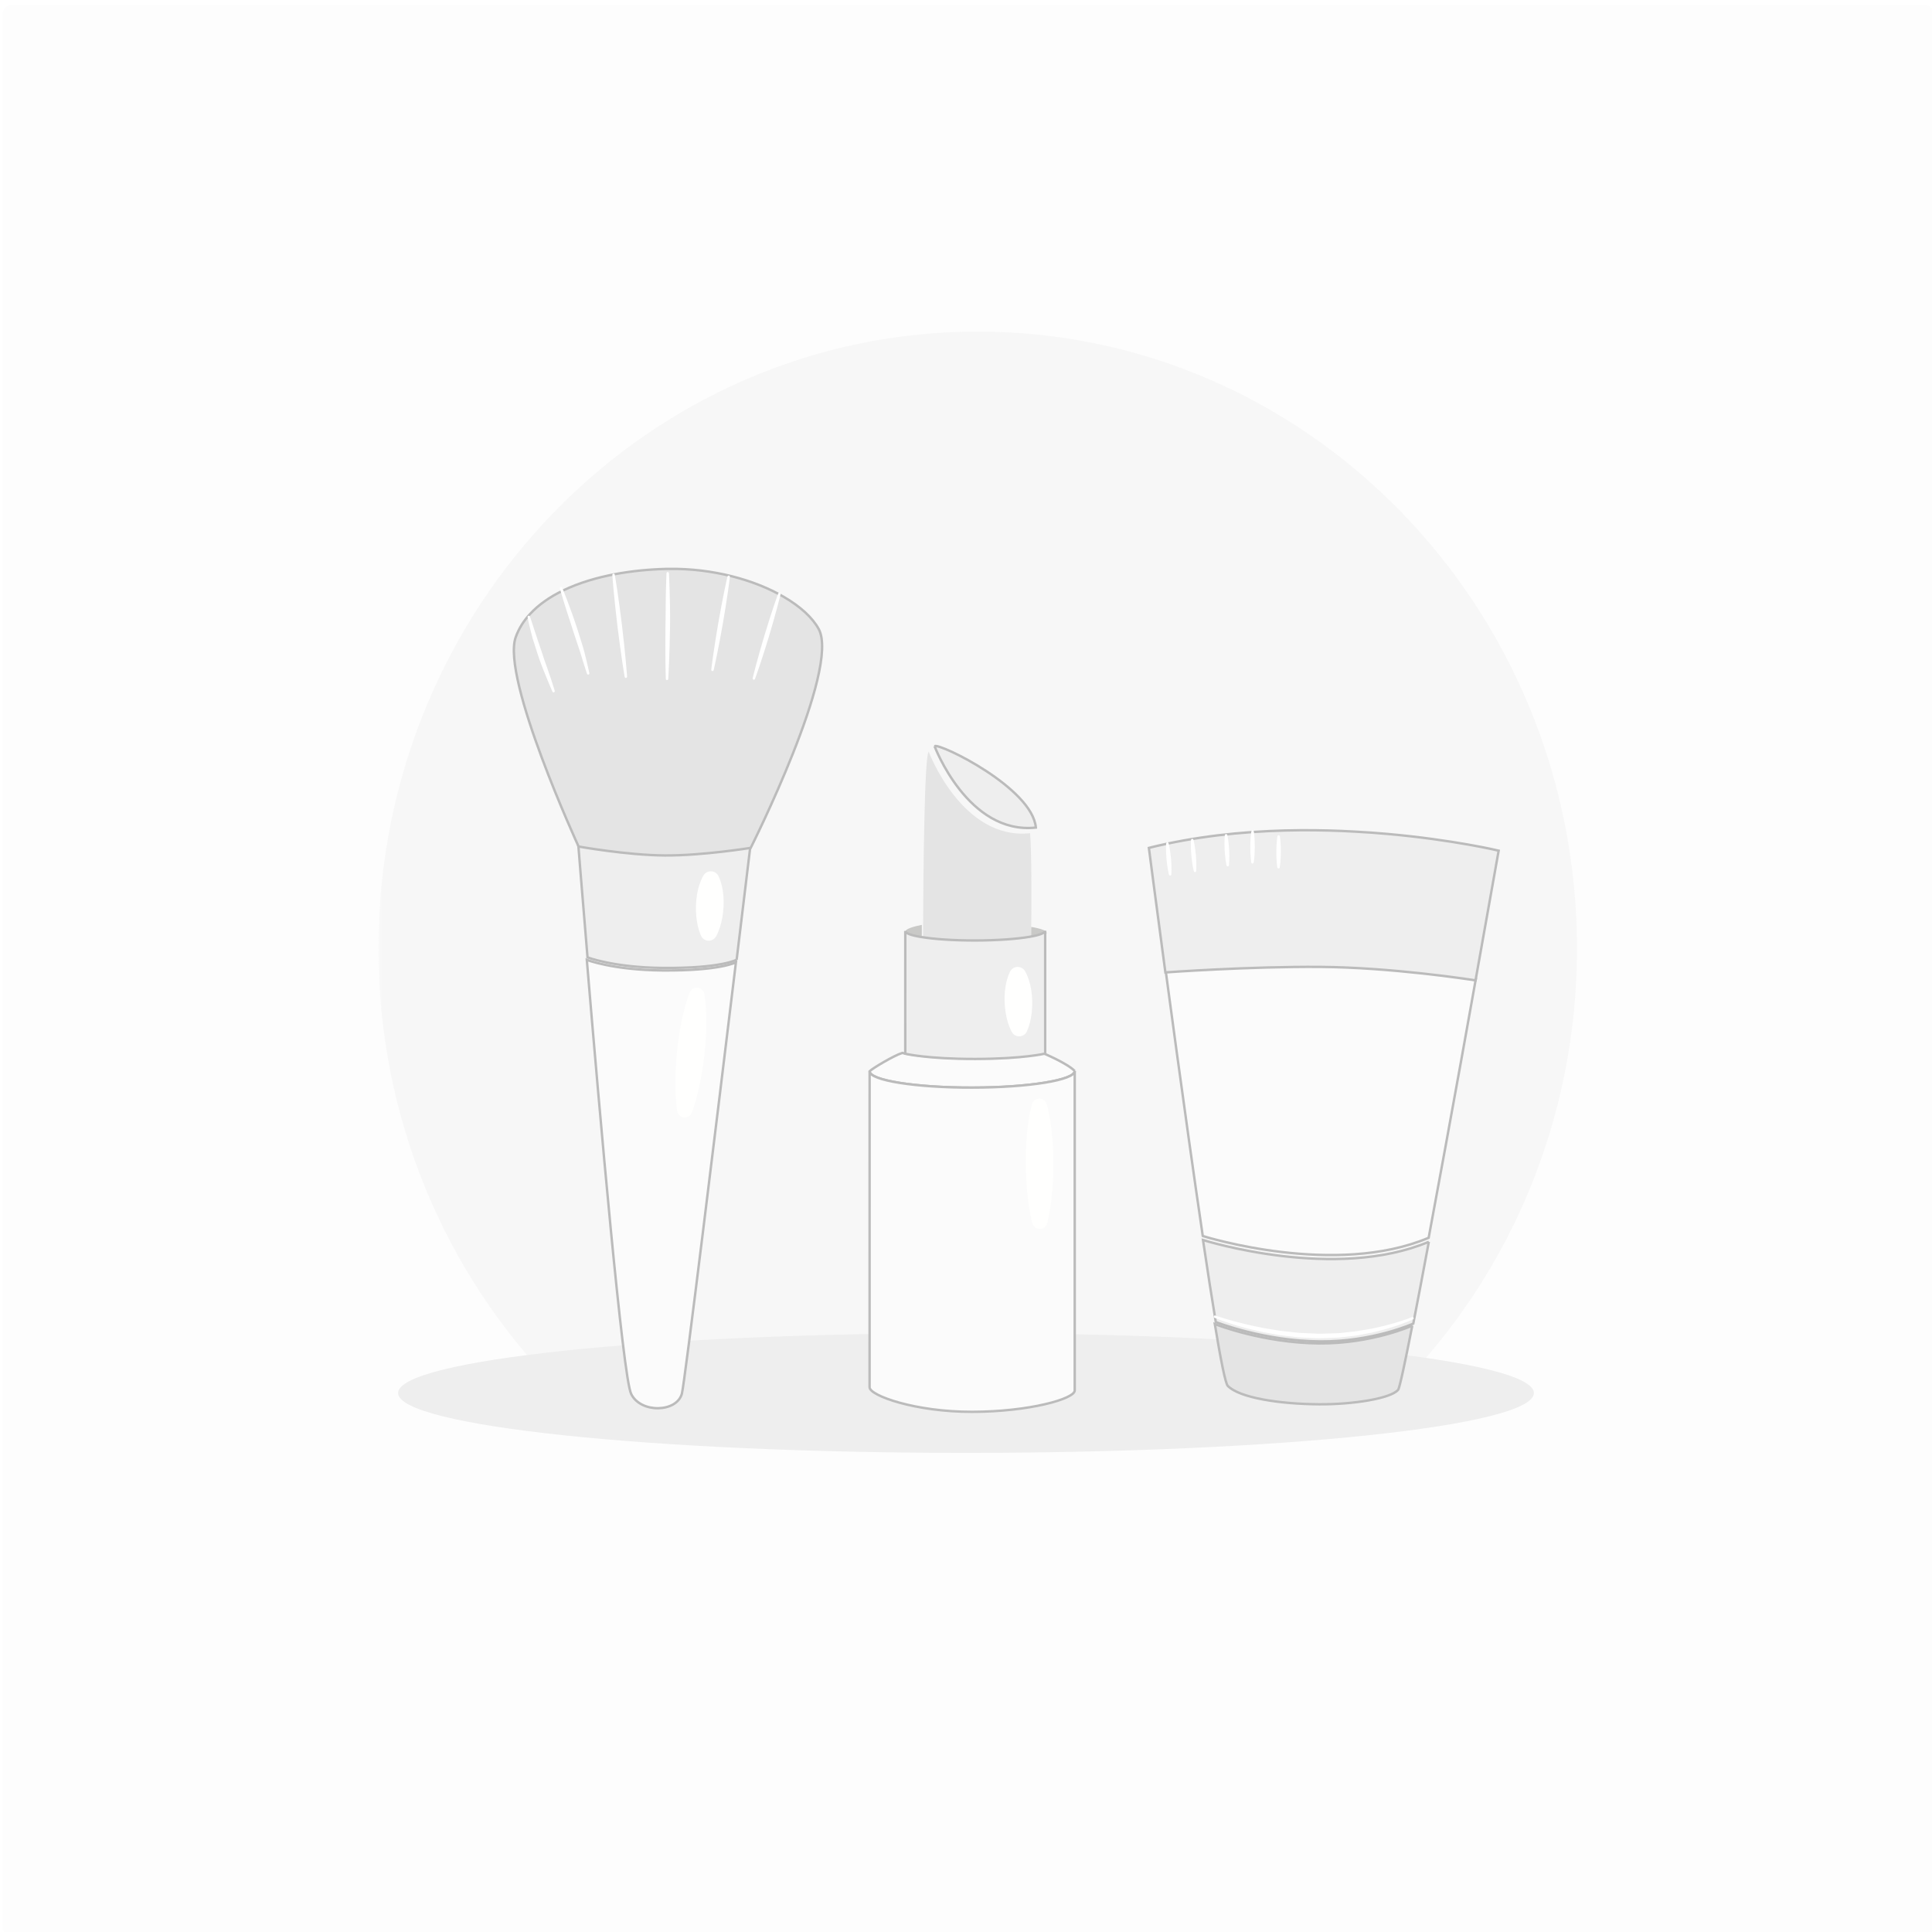 <?xml version="1.0" encoding="UTF-8"?>
<svg width="800px" height="800px" viewBox="0 0 800 800" version="1.1" xmlns="http://www.w3.org/2000/svg" xmlns:xlink="http://www.w3.org/1999/xlink">
    <!-- Generator: Sketch 54.1 (76490) - https://sketchapp.com -->
    <title>Artboard Copy</title>
    <desc>Created with Sketch.</desc>
    <defs>
        <filter x="-1.0%" y="-1.0%" width="102.0%" height="102.0%" filterUnits="objectBoundingBox" id="filter-1">
            <feOffset dx="1" dy="2" in="SourceAlpha" result="shadowOffsetOuter1"></feOffset>
            <feGaussianBlur stdDeviation="1" in="shadowOffsetOuter1" result="shadowBlurOuter1"></feGaussianBlur>
            <feColorMatrix values="0 0 0 0 0   0 0 0 0 0   0 0 0 0 0  0 0 0 0.04 0" type="matrix" in="shadowBlurOuter1" result="shadowMatrixOuter1"></feColorMatrix>
            <feMerge>
                <feMergeNode in="shadowMatrixOuter1"></feMergeNode>
                <feMergeNode in="SourceGraphic"></feMergeNode>
            </feMerge>
        </filter>
        <rect id="path-2" x="0" y="0" width="800" height="800" rx="4"></rect>
        <rect id="path-4" x="0.303" y="0" width="506" height="436"></rect>
    </defs>
    <g id="Artboard-Copy" stroke="none" stroke-width="1" fill="none" fill-rule="evenodd">
        <g id="Group-3">
            <g id="Elements-/-Users-/-Grid-/-Recommended-Copy">
                <g id="BG" filter="url(#filter-1)">
                    <mask id="mask-3" fill="white">
                        <use xlink:href="#path-2"></use>
                    </mask>
                    <use id="Mask" fill="#FDFDFD" xlink:href="#path-2"></use>
                </g>
            </g>
            <g id="Fill-1" transform="translate(156.697, 137)">
                <mask id="mask-5" fill="white">
                    <use xlink:href="#path-4"></use>
                </mask>
                <g id="Mask"></g>
                <path d="M248.152,511.152 C111.099,511.152 8.52651283e-14,396.793 8.52651283e-14,255.727 C8.52651283e-14,114.662 111.099,0.303 248.152,0.303 C385.2,0.303 496.303,114.662 496.303,255.727 C496.303,396.793 385.2,511.152 248.152,511.152 Z" fill="#F7F7F7" mask="url(#mask-5)"></path>
            </g>
            <path d="M400,601.606 C270.127,601.606 164.848,590.508 164.848,576.818 C164.848,563.128 270.127,552.03 400,552.03 C529.869,552.03 635.152,563.128 635.152,576.818 C635.152,590.508 529.869,601.606 400,601.606 Z" id="Fill-1" fill="#EEEEEE"></path>
        </g>
        <g id="Group-3" transform="translate(-224, -1043)">
            <g id="Group-8" transform="translate(622.455, 1502.917) rotate(46) translate(-622.455, -1502.917) translate(505.455, 1394.917)">
                <path d="M85.156,37.585 C82.123,42.029 76.912,48.285 70.594,54.856 C64.37,61.308 58.423,66.672 54.102,69.885 L53.982,69.711 C53.982,69.711 52.656,68.427 50.435,66.27 C38.408,54.537 -0.073,16.865 0.439,14.744 C0.439,14.744 36.452,30.348 53.843,7.992 L53.864,7.994 C59.832,12.826 74.734,27.349 81.59,34.084 C83.789,36.241 85.156,37.585 85.156,37.585" id="Fill-29" fill="#E4E4E4"></path>
                <path d="M47.21,73.254 C46.575,72.66 48.07,69.549 50.014,66.584 C52.234,68.741 53.561,70.026 53.561,70.026 L53.681,70.2 C50.286,72.737 47.904,73.926 47.21,73.254" id="Fill-30" fill="#C9C9C7"></path>
                <path d="M88.325,31.725 C89,32.378 87.963,34.716 85.672,38.095 C85.672,38.095 84.306,36.751 82.106,34.594 C85.367,32.179 87.653,31.07 88.325,31.725" id="Fill-31" fill="#C9C9C7"></path>
                <path d="M137.525,63.08 C140.239,65.691 129.245,81.518 112.977,98.403 C96.71,115.309 81.317,126.883 78.603,124.253 C78.538,122.609 80.919,112.447 82.527,109.275 C82.527,109.275 90.316,104.348 104.201,89.939 C118.087,75.516 122.726,67.548 122.726,67.548 C122.726,67.548 132.708,63.154 137.525,63.08" id="Fill-32" stroke="#BBBBBB" fill="#FBFBFB"></path>
                <path d="M209.54,191.672 C193.274,208.581 175.225,217.578 172.709,215.156 L78.602,124.253 C81.316,126.883 96.709,115.309 112.975,98.403 C129.244,81.518 140.238,65.691 137.523,63.08 L232.681,154.979 C235.199,157.423 225.808,174.789 209.54,191.672 Z" id="Fill-33" stroke="#BBBBBB" fill="#FBFBFB"></path>
                <path d="M123.834,66.871 C123.834,66.871 119.194,74.839 105.309,89.261 C91.423,103.67 83.635,108.597 83.635,108.597 L47.062,73.264 C47.756,73.936 50.138,72.747 53.533,70.21 C57.854,66.997 63.801,61.633 70.024,55.18 C76.343,48.61 81.554,42.354 84.586,37.91 C86.877,34.531 87.914,32.193 87.24,31.54 L123.834,66.871 Z" id="Fill-34" stroke="#BBBBBB" fill="#EEEEEE"></path>
                <path d="M0.434,11.392 C1.02,8.901 41.071,-5.693 53.838,4.64 C36.447,26.996 0.434,11.392 0.434,11.392" id="Fill-35" stroke="#BBBBBB" fill="#EEEEEE"></path>
                <path d="M93.311,49.123 C93.311,49.123 93.769,49.211 94.487,49.45 C95.212,49.683 96.199,50.066 97.312,50.607 C99.54,51.687 102.176,53.495 104.492,55.654 C106.823,57.798 108.846,60.279 110.146,62.383 C110.792,63.437 111.28,64.372 111.588,65.061 C111.901,65.749 112.04,66.184 112.04,66.184 C112.625,68.018 111.615,69.979 109.785,70.565 C109.185,70.758 108.558,70.773 107.984,70.651 C107.984,70.651 107.538,70.554 106.827,70.305 C106.11,70.063 105.136,69.666 104.027,69.12 C101.814,68.024 99.153,66.241 96.805,64.118 C94.44,62.015 92.395,59.554 91.11,57.437 C90.466,56.377 89.991,55.429 89.692,54.728 C89.385,54.035 89.257,53.588 89.257,53.588 C88.71,51.712 89.789,49.748 91.664,49.202 C92.213,49.041 92.787,49.024 93.311,49.123" id="Fill-36" fill="#FFFFFE"></path>
                <path d="M139.232,80.926 C139.232,80.926 139.959,81.283 141.148,81.999 C142.339,82.715 144.017,83.757 145.911,85.135 C149.773,87.813 154.53,91.796 158.981,96.1 C161.217,98.24 163.361,100.478 165.321,102.629 C166.312,103.692 167.2,104.792 168.079,105.798 C168.963,106.8 169.735,107.81 170.465,108.726 C171.921,110.563 173.055,112.178 173.827,113.329 C174.601,114.48 175.003,115.181 175.003,115.179 C175.867,116.689 175.346,118.611 173.841,119.476 C172.888,120.024 171.75,120.006 170.837,119.544 C170.837,119.543 170.12,119.174 168.936,118.453 C167.755,117.729 166.094,116.668 164.196,115.293 C163.251,114.604 162.206,113.877 161.169,113.035 C160.123,112.204 158.989,111.361 157.883,110.418 C155.649,108.556 153.324,106.508 151.086,104.368 C146.596,100.109 142.41,95.526 139.564,91.782 C138.106,89.95 136.989,88.317 136.223,87.159 C135.457,86 135.066,85.288 135.066,85.288 C134.223,83.759 134.778,81.835 136.307,80.991 C137.241,80.475 138.34,80.491 139.232,80.926" id="Fill-37" fill="#FFFFFE"></path>
            </g>
            <g id="Group-9" transform="translate(491.816, 1437.204) rotate(37) translate(-491.816, -1437.204) translate(368.816, 1285.204)">
                <path d="M227.957,302.032 C220.881,298.414 148.03,217.548 105.133,169.54 C105.133,169.54 116.207,166.47 132.814,154.169 C152.281,139.727 155.039,133.168 155.039,133.168 C187.794,189.712 242.971,285.12 244.656,289.268 C247.738,296.832 235.96,306.146 227.957,302.032 Z" id="Fill-123" stroke="#BBBBBB" fill="#FBFBFB"></path>
                <path d="M154.642,132.165 C154.642,132.165 151.884,138.725 132.417,153.166 C115.81,165.467 104.736,168.537 104.736,168.537 C86.447,148.063 73.593,133.567 73.593,133.567 C73.593,133.567 91.696,124.4 104.257,115.078 C116.795,105.78 130.841,91.115 130.841,91.115 C130.841,91.115 140.711,108.139 154.642,132.165" id="Fill-124" stroke="#BBBBBB" fill="#EEEEEE"></path>
                <path d="M99.367,2.346 C116.609,10.197 131.421,91.663 131.421,91.663 C131.421,91.663 117.375,106.327 104.837,115.626 C92.276,124.947 74.172,134.114 74.172,134.114 C74.172,134.114 6.685,97.842 1.226,80.602 C0.075,76.981 -0.24,73.163 0.174,69.234 C0.692,64.04 2.473,58.651 5.272,53.233 C8.499,46.962 13.099,40.668 18.659,34.607 C23.165,29.716 28.305,24.963 33.877,20.534 C34.145,20.313 34.414,20.101 34.7,19.9 C41.975,14.233 49.819,9.773 57.559,6.522 C65.283,3.27 72.905,1.229 79.763,0.425 C87.608,-0.526 94.449,0.12 99.367,2.346 Z" id="Fill-125" stroke="#BBBBBB" fill="#E4E4E4"></path>
                <path d="M4.953,73.075 C6.19,73.949 7.626,74.965 9.204,76.02 C10.769,77.089 12.439,78.231 14.108,79.372 C15.736,80.569 17.438,81.665 19.028,82.7 C20.612,83.742 22.062,84.76 23.322,85.609 C25.821,87.337 27.456,88.549 27.456,88.549 L27.472,88.56 C27.695,88.726 27.742,89.041 27.576,89.265 C27.426,89.471 27.149,89.526 26.932,89.406 C26.932,89.406 25.148,88.432 22.52,86.882 C19.91,85.304 16.378,83.271 13.039,80.942 C11.377,79.764 9.717,78.582 8.161,77.479 C6.583,76.41 5.232,75.22 4.025,74.281 C1.622,72.372 0.162,70.962 0.162,70.963 C-0.046,70.763 -0.052,70.444 0.141,70.242 C0.316,70.06 0.594,70.039 0.794,70.181 C0.794,70.181 2.457,71.366 4.953,73.075 Z" id="Fill-126" fill="#FFFFFF"></path>
                <path d="M9.214,55.64 C12.146,57.51 16.051,60.011 19.836,62.697 C21.722,64.049 23.607,65.4 25.375,66.666 C27.158,67.905 28.698,69.268 30.068,70.35 C32.771,72.568 34.523,74.094 34.523,74.094 C34.732,74.275 34.755,74.592 34.572,74.8 C34.404,74.993 34.12,75.027 33.915,74.888 L33.867,74.854 C33.867,74.854 31.947,73.555 29.146,71.538 C28.448,71.028 27.693,70.478 26.895,69.898 C26.111,69.298 25.225,68.737 24.337,68.115 C22.553,66.882 20.652,65.57 18.75,64.255 C16.869,62.913 14.989,61.567 13.196,60.349 C11.408,59.125 9.784,57.909 8.37,56.905 C5.554,54.87 3.704,53.471 3.704,53.471 C3.483,53.303 3.439,52.986 3.606,52.765 C3.761,52.561 4.043,52.509 4.26,52.633 C4.26,52.633 6.275,53.782 9.214,55.64 Z" id="Fill-127" fill="#FFFFFF"></path>
                <path d="M23.16,39.79 C26.014,42.577 29.732,46.376 33.434,50.194 C35.262,52.124 37.092,54.054 38.805,55.864 C40.498,57.695 42.076,59.403 43.429,60.869 C46.115,63.82 47.857,65.832 47.857,65.832 C48.04,66.042 48.019,66.361 47.809,66.545 C47.615,66.712 47.321,66.705 47.135,66.533 C47.135,66.533 45.192,64.714 42.347,61.915 C40.936,60.506 39.289,58.863 37.526,57.103 C35.784,55.32 33.926,53.418 32.069,51.515 C28.398,47.67 24.744,43.807 22.068,40.848 C19.381,37.898 17.644,35.879 17.644,35.879 C17.463,35.669 17.486,35.35 17.696,35.167 C17.892,34.997 18.182,35.006 18.367,35.178 C18.367,35.178 20.318,36.99 23.16,39.79 Z" id="Fill-128" fill="#FFFFFF"></path>
                <path d="M40.269,26.497 C42.829,29.708 46.235,33.98 49.471,38.411 C51.074,40.635 52.679,42.859 54.181,44.945 C55.658,47.047 57.034,49.012 58.216,50.691 C60.553,54.072 62.055,56.361 62.055,56.361 C62.207,56.592 62.143,56.903 61.912,57.054 C61.697,57.199 61.411,57.151 61.249,56.957 L61.22,56.917 C61.22,56.917 59.487,54.79 56.979,51.549 C55.736,49.918 54.286,48.019 52.732,45.984 C51.208,43.928 49.58,41.738 47.95,39.549 C46.359,37.332 44.733,35.133 43.189,33.085 C41.643,31.039 40.273,29.072 39.06,27.417 C36.666,24.082 35.13,21.813 35.13,21.813 C34.976,21.582 35.035,21.268 35.265,21.112 C35.479,20.967 35.767,21.013 35.931,21.204 C35.931,21.204 37.703,23.292 40.269,26.497 Z" id="Fill-129" fill="#FFFFFF"></path>
                <path d="M60.027,12.585 C61.813,15.797 64.087,20.135 66.338,24.483 C67.438,26.669 68.538,28.859 69.567,30.909 C70.592,32.965 71.501,34.906 72.306,36.557 C73.884,39.875 74.877,42.118 74.877,42.118 C74.991,42.374 74.877,42.67 74.624,42.785 C74.387,42.89 74.113,42.8 73.983,42.58 C73.983,42.58 72.742,40.465 70.97,37.247 C70.099,35.632 69.054,33.757 67.985,31.728 C66.921,29.693 65.785,27.524 64.651,25.354 C62.436,20.986 60.242,16.607 58.678,13.281 C57.097,9.964 56.114,7.717 56.114,7.717 C56.001,7.461 56.116,7.165 56.371,7.052 C56.606,6.947 56.878,7.039 57.008,7.255 C57.008,7.255 58.256,9.366 60.027,12.585 Z" id="Fill-130" fill="#FFFFFF"></path>
                <path d="M80.283,5.589 C81.588,8.773 83.216,13.061 84.819,17.356 C85.593,19.515 86.367,21.674 87.091,23.696 C87.811,25.723 88.435,27.632 88.991,29.257 C90.078,32.523 90.739,34.724 90.739,34.724 C90.819,34.989 90.669,35.27 90.404,35.352 C90.156,35.425 89.899,35.3 89.796,35.069 C89.798,35.069 88.873,32.968 87.583,29.778 C86.952,28.178 86.188,26.321 85.421,24.314 C84.661,22.304 83.849,20.158 83.039,18.015 C81.472,13.704 79.93,9.386 78.859,6.116 C77.77,2.85 77.119,0.649 77.119,0.649 C77.038,0.38 77.191,0.099 77.458,0.021 C77.704,-0.052 77.959,0.072 78.06,0.299 C78.06,0.299 78.994,2.399 80.283,5.589 Z" id="Fill-131" fill="#FFFFFF"></path>
                <path d="M127.614,108.936 C127.614,108.936 128.039,109.123 128.685,109.518 C129.339,109.908 130.216,110.505 131.18,111.28 C133.107,112.834 135.273,115.188 137.045,117.813 C138.839,120.424 140.253,123.299 141.05,125.638 C141.445,126.812 141.709,127.833 141.856,128.575 C142.007,129.312 142.045,129.77 142.045,129.77 C142.205,131.687 140.781,133.373 138.866,133.531 C138.239,133.585 137.625,133.461 137.093,133.21 C137.093,133.21 136.679,133.016 136.043,132.617 C135.399,132.218 134.537,131.611 133.578,130.832 C131.668,129.265 129.475,126.932 127.662,124.336 C125.826,121.751 124.383,118.897 123.606,116.545 C123.217,115.369 122.965,114.338 122.83,113.586 C122.687,112.842 122.66,112.378 122.66,112.378 C122.55,110.427 124.042,108.755 125.992,108.642 C126.562,108.611 127.124,108.722 127.614,108.936" id="Fill-132" fill="#FFFFFE"></path>
                <path d="M152.442,151.486 C152.442,151.486 153.048,152.026 154.009,153.028 C154.969,154.031 156.311,155.481 157.779,157.31 C160.796,160.916 164.34,166.011 167.5,171.339 C169.091,173.993 170.572,176.717 171.895,179.309 C172.572,180.596 173.142,181.89 173.723,183.095 C174.312,184.294 174.79,185.473 175.254,186.55 C176.176,188.705 176.845,190.561 177.287,191.876 C177.731,193.191 177.934,193.972 177.934,193.972 C178.37,195.656 177.362,197.372 175.681,197.811 C174.617,198.088 173.525,197.771 172.766,197.082 C172.766,197.082 172.173,196.536 171.222,195.528 C170.269,194.518 168.948,193.056 167.479,191.229 C166.747,190.313 165.933,189.337 165.152,188.253 C164.364,187.174 163.489,186.063 162.674,184.861 C161.01,182.474 159.302,179.886 157.708,177.23 C154.497,171.935 151.666,166.41 149.905,162.05 C148.981,159.895 148.333,158.026 147.9,156.705 C147.465,155.384 147.275,154.596 147.275,154.596 C146.865,152.899 147.907,151.188 149.602,150.778 C150.641,150.526 151.695,150.833 152.442,151.486" id="Fill-133" fill="#FFFFFE"></path>
            </g>
            <g id="Group-4" transform="translate(787.221, 1502.247) rotate(-8) translate(-787.221, -1502.247) translate(715.221, 1381.747)">
                <path d="M64.249,59.394 C34.697,55.007 0.217,52.701 0.217,52.701 C0.089,73.759 -0.007,98.829 0,123.217 C0.006,137.16 0.048,150.867 0.14,163.458 L0.157,163.481 C1.359,164.032 52.083,188 92.664,177.219 C96.444,165.988 100.498,153.849 104.601,141.477 C112.329,118.253 120.24,94.218 126.912,73.832 C123.16,72.701 92.845,63.642 64.249,59.394" id="Fill-134" stroke="#BBBBBB" fill="#FBFBFB"></path>
                <path d="M92.507,178.867 C88.39,191.139 84.594,202.314 81.409,211.527 C81.409,211.527 63.797,216.691 42.152,213.457 C19.449,210.096 1.303,199.948 0.52,199.504 C0.275,189.845 0.109,178.075 2.66453526e-14,165.13 C1.202,165.681 51.926,189.648 92.507,178.867" id="Fill-135" stroke="#BBBBBB" fill="#EEEEEE"></path>
                <path d="M80.889,212.286 C75.683,227.329 72.09,237.123 71.394,237.785 C68.02,240.918 52.054,241.262 38.046,239.169 C21.814,236.769 5.815,231.928 1.75,226.357 C0.936,225.22 0.358,215.329 5.32907052e-15,200.264 C0.784,200.708 18.929,210.855 41.632,214.216 C63.277,217.45 80.889,212.286 80.889,212.286" id="Fill-136" stroke="#BBBBBB" fill="#E4E4E4"></path>
                <path d="M99.083,9.261 C125.735,15.46 143.678,22.512 143.678,22.512 C143.678,22.512 136.515,44.489 126.718,74.37 L126.695,74.366 C122.943,73.235 92.628,64.177 64.032,59.928 C34.48,55.542 -1.0658141e-14,53.235 -1.0658141e-14,53.235 C0.188,23.13 0.409,1.217 0.409,1.217 C2.803,0.962 5.174,0.748 7.58,0.595 C26.8,-0.791 46.051,0.376 63.772,2.738 C71.433,3.783 78.794,5.019 85.741,6.407 C90.398,7.305 94.856,8.273 99.083,9.261" id="Fill-137" stroke="#BBBBBB" fill="#EEEEEE"></path>
                <path d="M0.486,196.75 L0.505,196.75 L0.718,196.8 L0.744,196.815 C2.277,197.608 3.846,198.371 5.434,199.074 C7.02,199.782 8.603,200.497 10.226,201.119 C11.833,201.774 13.425,202.471 15.067,203.031 C16.702,203.611 18.32,204.241 19.969,204.783 L24.928,206.333 C26.567,206.901 28.266,207.253 29.937,207.699 C31.621,208.097 33.28,208.614 34.981,208.915 L40.078,209.854 C40.916,210.002 41.806,210.212 42.597,210.308 L45.192,210.597 C46.923,210.781 48.656,211.001 50.384,211.154 L55.533,211.322 C57.248,211.424 58.977,211.343 60.702,211.299 C62.429,211.251 64.16,211.246 65.882,211.054 C67.6,210.88 69.335,210.821 71.045,210.555 C72.757,210.323 74.485,210.157 76.182,209.826 C77.888,209.546 79.597,209.204 81.256,208.794 L81.277,208.79 C81.543,208.723 81.812,208.888 81.876,209.16 C81.94,209.424 81.786,209.688 81.531,209.762 C79.825,210.262 78.128,210.672 76.408,211.028 C74.698,211.433 72.963,211.674 71.234,211.983 C69.508,212.31 67.754,212.398 66.014,212.62 C64.272,212.851 62.516,212.899 60.766,212.989 C59.013,213.07 57.261,213.207 55.494,213.106 L50.201,212.968 C48.459,212.828 46.733,212.622 45,212.453 L42.403,212.183 C41.465,212.074 40.653,211.883 39.773,211.736 L34.597,210.756 C32.87,210.434 31.193,209.898 29.488,209.481 C27.797,209.014 26.079,208.643 24.421,208.055 L19.42,206.406 C17.77,205.818 16.147,205.142 14.51,204.517 C12.863,203.908 11.27,203.167 9.663,202.465 C8.053,201.768 6.484,200.976 4.913,200.191 C3.338,199.41 1.797,198.58 0.264,197.697 L0.505,197.761 L0.486,197.761 C0.211,197.755 -0.006,197.523 0,197.244 C0.006,196.974 0.22,196.756 0.486,196.75" id="Fill-138" fill="#FFFFFF"></path>
                <path d="M8.757,0.447 C8.755,0.447 8.863,1.264 8.908,2.487 C8.968,3.71 8.928,5.333 8.866,6.956 C8.804,7.766 8.744,8.575 8.685,9.335 C8.621,10.093 8.512,10.797 8.442,11.404 C8.273,12.615 8.092,13.419 8.094,13.419 C8.032,13.695 7.761,13.867 7.491,13.806 C7.277,13.754 7.126,13.576 7.101,13.366 C7.103,13.366 7.005,12.547 6.958,11.326 C6.953,10.715 6.915,10.003 6.93,9.241 C6.949,8.48 6.971,7.668 6.992,6.857 C7.096,5.238 7.224,3.616 7.408,2.409 C7.578,1.197 7.766,0.394 7.764,0.394 C7.83,0.118 8.103,-0.052 8.373,0.015 C8.584,0.064 8.731,0.242 8.757,0.447" id="Fill-139" fill="#FFFFFF"></path>
                <path d="M19.151,0.447 C19.149,0.447 19.256,1.264 19.3,2.487 C19.36,3.71 19.321,5.335 19.258,6.956 C19.196,7.768 19.134,8.577 19.076,9.337 C19.013,10.095 18.9,10.801 18.833,11.408 C18.661,12.617 18.482,13.421 18.484,13.421 C18.42,13.697 18.151,13.869 17.88,13.808 C17.667,13.758 17.516,13.576 17.49,13.37 C17.491,13.37 17.395,12.55 17.35,11.327 C17.343,10.719 17.307,10.005 17.318,9.243 C17.339,8.482 17.362,7.67 17.384,6.859 C17.488,5.238 17.616,3.616 17.8,2.407 C17.968,1.197 18.16,0.394 18.158,0.394 C18.224,0.118 18.495,-0.052 18.767,0.015 C18.976,0.064 19.125,0.242 19.151,0.447" id="Fill-140" fill="#FFFFFF"></path>
                <path d="M33.299,0.46 C33.299,0.46 33.38,1.256 33.386,2.437 C33.408,3.621 33.32,5.189 33.207,6.756 C33.122,7.537 33.036,8.316 32.955,9.049 C32.868,9.778 32.736,10.458 32.647,11.041 C32.442,12.205 32.237,12.974 32.237,12.974 C32.165,13.246 31.888,13.409 31.619,13.336 C31.41,13.279 31.267,13.095 31.248,12.888 C31.248,12.888 31.176,12.094 31.169,10.911 C31.18,10.322 31.165,9.631 31.201,8.896 C31.246,8.159 31.291,7.376 31.34,6.592 C31.493,5.03 31.67,3.47 31.89,2.306 C32.096,1.143 32.308,0.373 32.308,0.373 C32.384,0.1 32.664,-0.057 32.932,0.019 C33.139,0.079 33.277,0.259 33.299,0.46" id="Fill-141" fill="#FFFFFF"></path>
                <path d="M44.375,0.493 C44.375,0.493 44.405,1.312 44.339,2.527 C44.29,3.743 44.105,5.344 43.896,6.944 C43.762,7.741 43.627,8.537 43.502,9.281 C43.371,10.026 43.197,10.715 43.073,11.308 C42.794,12.489 42.544,13.268 42.544,13.268 C42.457,13.538 42.173,13.683 41.907,13.595 C41.702,13.526 41.568,13.333 41.562,13.122 C41.562,13.122 41.54,12.303 41.604,11.092 C41.653,10.487 41.679,9.777 41.76,9.025 C41.851,8.273 41.945,7.473 42.041,6.671 C42.288,5.077 42.563,3.486 42.854,2.307 C43.131,1.124 43.391,0.347 43.391,0.347 C43.482,0.079 43.77,-0.064 44.032,0.028 C44.237,0.099 44.365,0.288 44.375,0.493" id="Fill-142" fill="#FFFFFF"></path>
                <path d="M54.785,4.006 C54.785,4.006 54.817,4.827 54.748,6.041 C54.695,7.256 54.509,8.86 54.296,10.46 C54.16,11.256 54.026,12.05 53.9,12.799 C53.764,13.541 53.589,14.23 53.467,14.824 C53.186,16.004 52.934,16.783 52.934,16.783 C52.847,17.051 52.563,17.197 52.297,17.111 C52.09,17.04 51.956,16.847 51.951,16.636 C51.951,16.636 51.932,15.819 51.998,14.604 C52.047,14.001 52.075,13.289 52.158,12.537 C52.25,11.786 52.344,10.984 52.44,10.182 C52.693,8.588 52.968,6.998 53.263,5.819 C53.54,4.636 53.804,3.859 53.804,3.859 C53.894,3.591 54.181,3.45 54.446,3.541 C54.648,3.612 54.778,3.802 54.785,4.006" id="Fill-143" fill="#FFFFFF"></path>
            </g>
        </g>
    </g>
</svg>